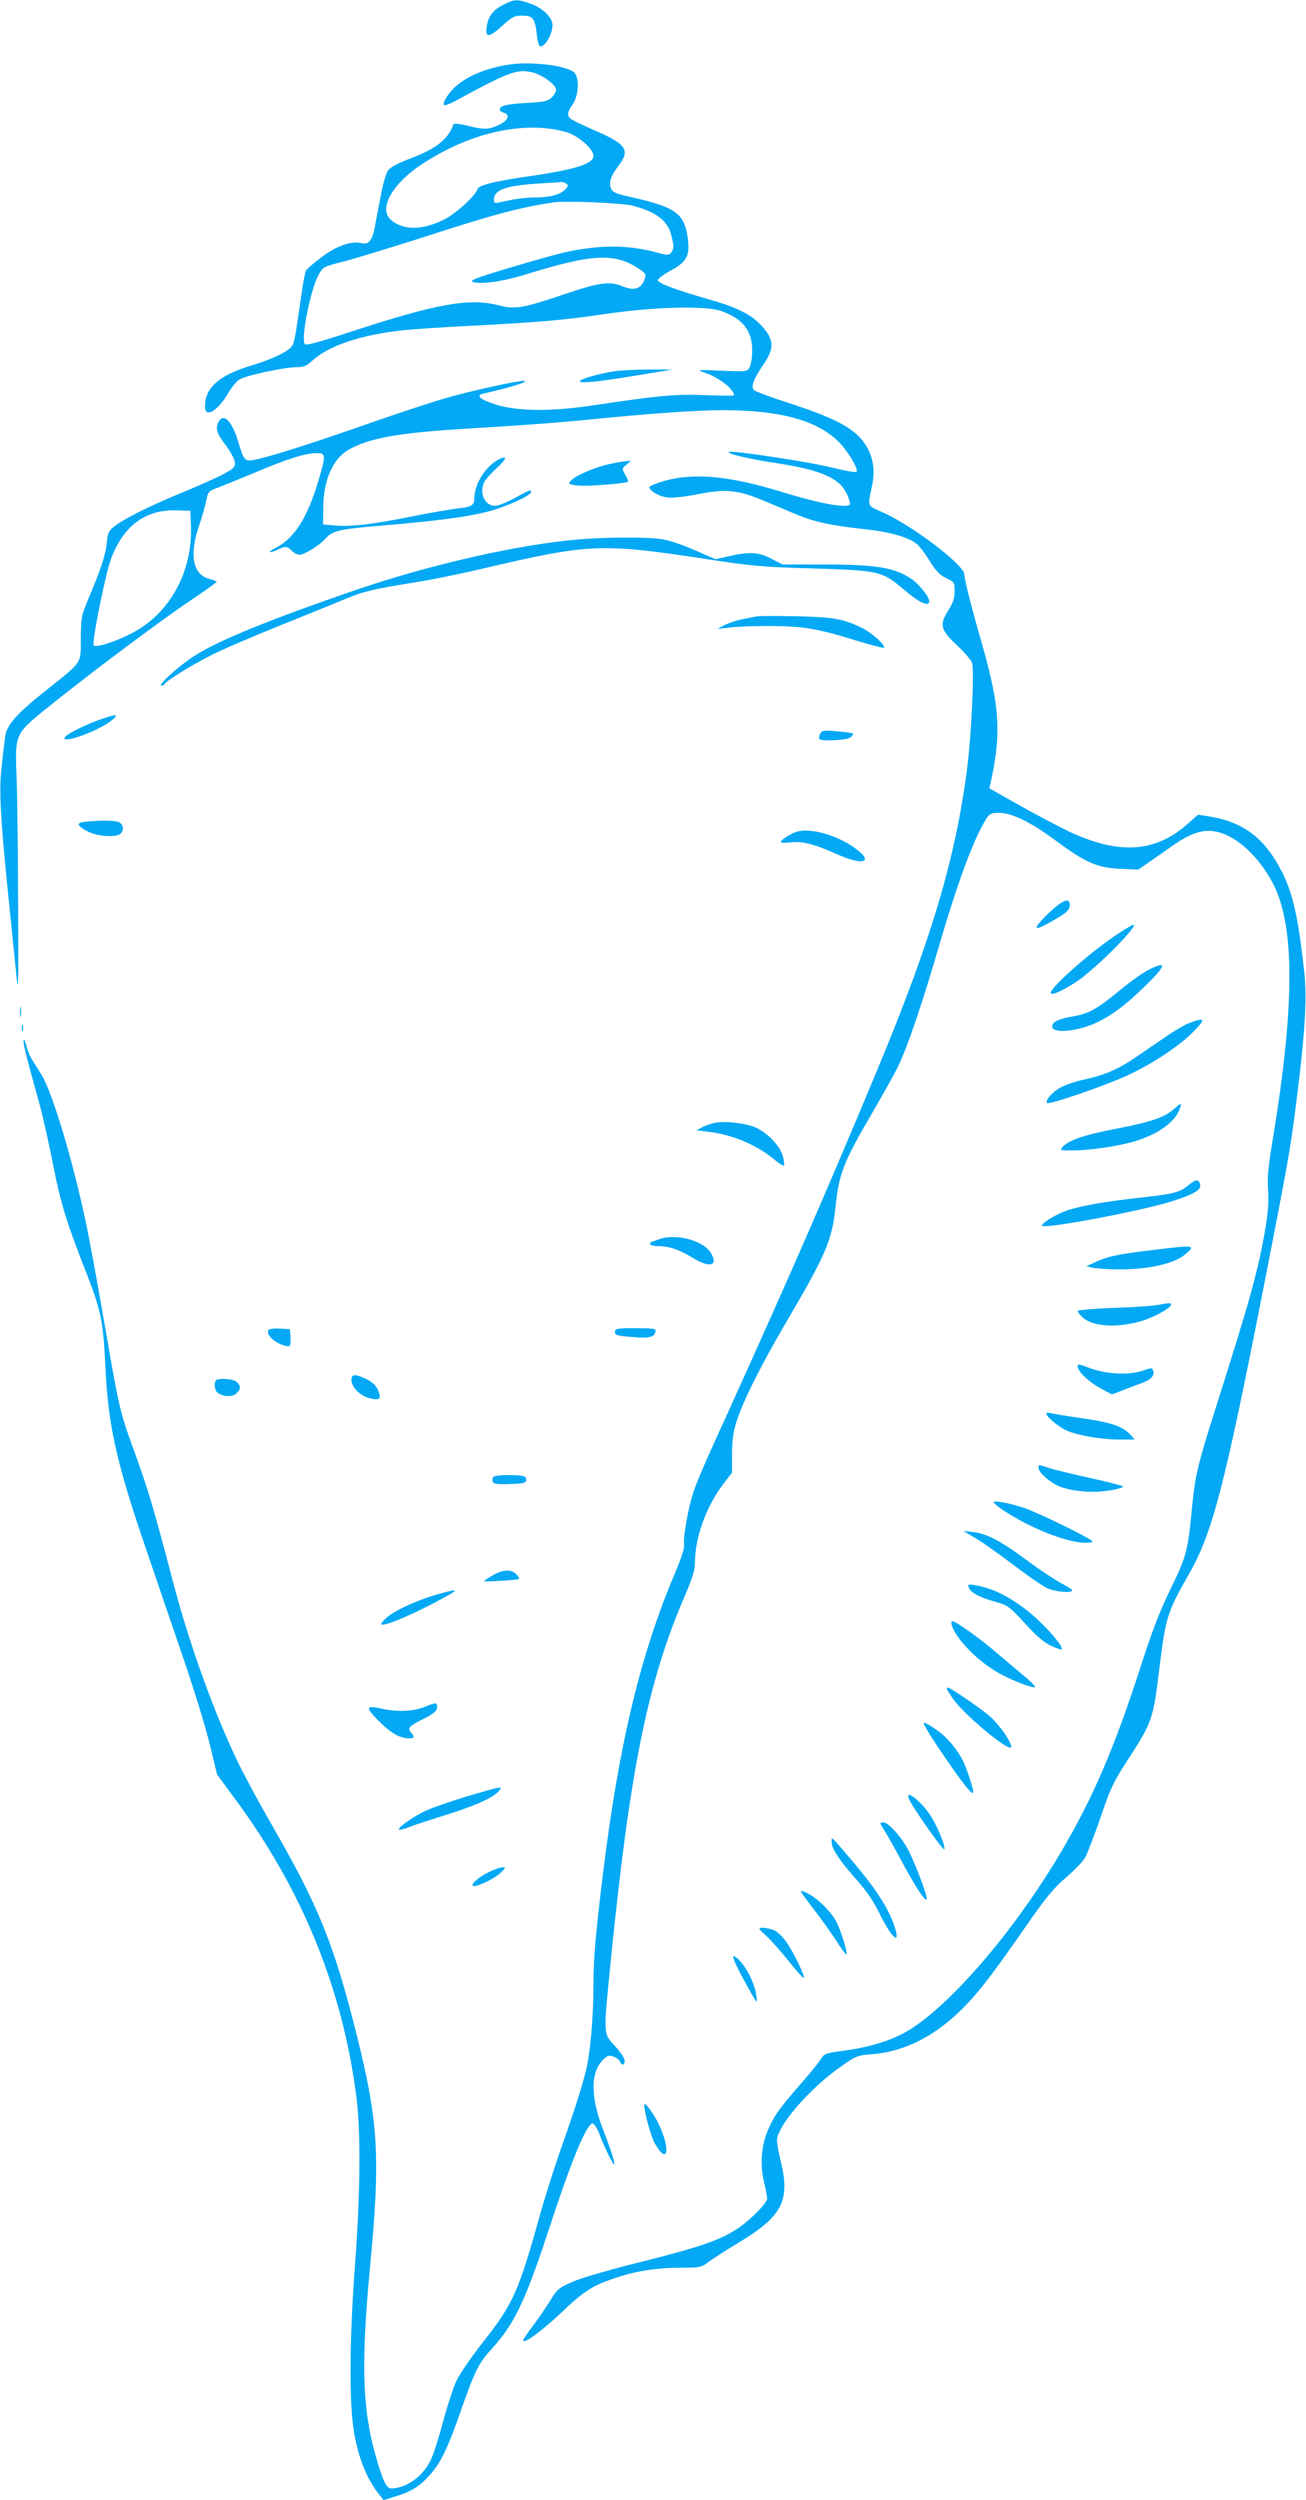 <?xml version="1.0" standalone="no"?>
<!DOCTYPE svg PUBLIC "-//W3C//DTD SVG 20010904//EN"
 "http://www.w3.org/TR/2001/REC-SVG-20010904/DTD/svg10.dtd">
<svg version="1.0" xmlns="http://www.w3.org/2000/svg"
 width="669pt" height="1280pt" viewBox="0 0 669 1280"
 preserveAspectRatio="xMidYMid meet">
<g transform="translate(0,1280) scale(0.1,-0.1)"
fill="#03a9f4" stroke="none">
<path d="M2581 12777 c-55 -27 -81 -61 -88 -115 -8 -58 12 -56 82 8 49 44 61
50 99 50 55 0 66 -14 75 -90 8 -68 14 -78 36 -60 25 21 45 66 45 101 0 41 -49
88 -117 112 -64 22 -78 21 -132 -6z"/>
<path d="M2605 12469 c-112 -17 -209 -57 -270 -111 -38 -33 -71 -86 -60 -96 4
-4 32 7 63 24 271 147 310 161 387 144 49 -11 119 -60 123 -86 2 -11 -8 -30
-22 -43 -21 -20 -38 -23 -128 -28 -103 -6 -138 -14 -138 -34 0 -6 9 -13 20
-16 35 -9 23 -40 -23 -62 -52 -25 -78 -26 -164 -4 -38 9 -68 12 -70 7 -28 -79
-89 -126 -230 -179 -54 -20 -95 -43 -105 -57 -10 -13 -27 -72 -38 -133 -12
-60 -26 -134 -31 -162 -12 -64 -32 -87 -67 -78 -52 13 -129 -14 -204 -71 -40
-30 -76 -61 -81 -69 -4 -8 -14 -60 -22 -117 -37 -256 -37 -259 -59 -280 -27
-26 -104 -61 -197 -89 -166 -49 -239 -114 -239 -210 0 -63 66 -24 122 73 15
26 39 55 53 64 31 21 230 64 294 64 36 0 51 6 84 36 82 75 251 131 462 153 55
6 195 15 310 21 386 20 515 31 723 62 251 37 512 44 595 16 111 -38 161 -101
160 -203 0 -34 -6 -72 -13 -85 -12 -23 -14 -23 -144 -18 -127 6 -130 5 -86
-10 72 -24 150 -84 150 -116 0 -2 -66 -2 -147 1 -156 6 -228 -1 -573 -52 -215
-33 -392 -31 -501 4 -81 26 -105 47 -62 56 137 31 243 64 206 65 -35 1 -288
-55 -405 -90 -74 -21 -264 -84 -423 -140 -277 -97 -481 -161 -556 -175 -44 -8
-51 0 -78 91 -31 107 -75 152 -101 105 -18 -34 -11 -58 36 -120 25 -33 46 -73
47 -88 2 -24 -5 -32 -58 -60 -33 -18 -127 -60 -210 -94 -163 -67 -295 -132
-348 -173 -30 -23 -35 -33 -40 -86 -7 -63 -31 -137 -94 -285 -36 -86 -38 -95
-39 -202 0 -134 11 -117 -180 -269 -151 -120 -201 -177 -208 -238 -3 -22 -10
-79 -15 -126 -18 -143 -12 -260 40 -770 12 -113 26 -259 33 -325 10 -104 11
-57 9 355 -1 261 -4 556 -8 655 -8 239 -16 223 202 397 229 182 542 415 695
518 70 47 127 88 128 91 0 3 -16 10 -37 15 -85 21 -105 122 -53 273 17 50 34
111 38 134 7 37 12 43 47 56 22 8 113 45 202 82 170 72 258 99 317 99 46 0 46
-11 6 -145 -56 -186 -122 -290 -213 -337 -21 -10 -37 -22 -34 -24 3 -3 19 2
36 10 40 21 54 20 76 -4 10 -11 28 -20 40 -20 24 0 101 47 130 80 39 44 70 51
303 70 290 25 446 46 550 76 90 26 202 78 202 94 0 15 -5 13 -84 -30 -40 -22
-85 -40 -99 -40 -54 0 -84 66 -56 123 6 12 34 43 62 69 54 49 59 70 10 45 -66
-35 -123 -126 -123 -197 0 -37 -14 -46 -85 -53 -33 -4 -141 -22 -240 -42 -197
-40 -311 -53 -395 -45 l-55 5 1 90 c1 137 50 247 129 292 105 60 256 87 600
108 302 18 473 31 665 50 278 28 526 45 650 45 288 0 476 -49 589 -155 49 -46
112 -148 98 -161 -4 -4 -64 7 -134 24 -122 30 -510 88 -520 78 -10 -9 104 -36
237 -56 237 -36 332 -77 370 -163 10 -22 16 -45 14 -49 -14 -22 -152 3 -348
63 -269 83 -454 100 -606 56 -41 -12 -75 -26 -74 -32 2 -18 51 -47 92 -52 25
-3 88 3 158 17 142 28 205 22 337 -34 48 -20 125 -52 172 -72 91 -37 173 -55
350 -74 115 -12 211 -38 256 -71 15 -10 47 -51 70 -89 34 -55 53 -74 86 -90
42 -20 43 -21 43 -68 0 -36 -8 -59 -34 -100 -45 -71 -38 -97 48 -178 36 -33
70 -73 75 -87 13 -33 -3 -367 -24 -535 -60 -468 -184 -883 -460 -1547 -273
-654 -444 -1046 -779 -1785 -155 -339 -168 -374 -192 -489 -14 -69 -23 -138
-20 -153 4 -21 -9 -63 -48 -156 -174 -409 -286 -875 -366 -1525 -40 -328 -50
-441 -50 -582 0 -155 -15 -333 -35 -421 -20 -87 -60 -213 -135 -425 -32 -92
-77 -233 -100 -315 -115 -411 -139 -465 -295 -664 -58 -74 -119 -162 -135
-195 -16 -33 -48 -130 -71 -215 -22 -85 -52 -177 -67 -204 -44 -81 -124 -136
-199 -136 -23 0 -43 42 -77 161 -70 244 -77 474 -31 967 55 574 44 748 -71
1207 -116 459 -194 651 -439 1075 -59 102 -134 241 -167 310 -122 252 -251
611 -334 930 -90 345 -126 466 -189 640 -82 224 -82 224 -160 675 -36 209 -79
443 -96 520 -67 318 -171 662 -226 752 -15 25 -37 59 -48 76 -10 17 -25 51
-31 76 -8 29 -13 37 -13 21 0 -24 7 -54 82 -325 19 -71 51 -214 71 -318 37
-187 67 -286 171 -551 73 -187 84 -244 95 -476 14 -297 56 -487 208 -930 51
-151 138 -404 192 -562 54 -158 115 -356 135 -440 l37 -153 92 -125 c345 -467
549 -968 621 -1520 24 -178 21 -499 -6 -860 -29 -379 -31 -722 -5 -865 25
-139 66 -240 133 -322 l18 -23 64 20 c82 26 120 50 173 109 55 61 92 137 158
326 69 199 93 248 154 314 123 134 175 243 311 657 108 329 184 508 212 502 8
-2 25 -29 37 -63 12 -33 35 -82 49 -110 26 -48 27 -48 21 -15 -4 19 -27 87
-52 150 -69 177 -69 303 2 369 19 18 27 20 50 11 14 -5 29 -17 32 -25 9 -22
24 -19 24 5 0 11 -22 45 -50 75 -61 68 -60 46 -20 449 97 964 187 1407 371
1839 47 108 59 148 59 190 1 126 56 280 142 395 l48 63 0 93 c0 67 6 114 21
162 32 104 123 287 256 514 205 349 235 420 253 590 18 174 40 229 193 491 46
79 103 180 125 224 49 99 128 330 222 655 78 265 150 465 208 575 33 63 40 70
70 73 72 7 168 -37 312 -143 151 -112 212 -138 328 -143 l93 -4 52 36 c29 20
84 58 122 85 95 67 160 88 230 72 100 -22 212 -125 284 -261 114 -214 115
-623 1 -1311 -24 -146 -29 -200 -24 -264 4 -59 0 -112 -15 -200 -37 -214 -78
-361 -254 -915 -92 -290 -105 -343 -122 -520 -20 -211 -28 -241 -112 -412 -53
-108 -93 -213 -153 -400 -130 -402 -239 -657 -398 -928 -226 -386 -540 -760
-764 -910 -93 -62 -213 -101 -369 -121 -77 -10 -88 -14 -102 -38 -8 -14 -51
-67 -94 -117 -120 -138 -141 -166 -174 -238 -39 -84 -48 -182 -25 -279 9 -38
16 -75 16 -83 0 -23 -89 -113 -154 -155 -89 -59 -196 -95 -491 -169 -150 -37
-306 -82 -349 -101 -74 -32 -81 -38 -116 -95 -20 -33 -60 -91 -88 -129 -29
-37 -52 -72 -52 -77 0 -22 91 44 190 137 123 117 165 144 287 184 105 35 210
51 340 51 89 0 97 2 132 29 20 15 86 58 146 94 231 138 274 217 225 419 -11
46 -20 94 -20 108 0 74 161 261 322 376 84 59 89 61 165 67 177 14 342 102
492 263 71 75 143 171 311 413 90 129 130 177 191 229 42 36 87 82 98 102 11
21 47 113 79 206 51 151 67 183 141 297 125 193 128 203 161 474 32 254 39
279 150 473 122 215 181 443 385 1480 119 608 137 706 164 927 46 358 57 540
42 678 -30 273 -58 400 -112 507 -88 175 -197 259 -374 288 l-58 9 -43 -38
c-170 -157 -358 -171 -623 -46 -53 26 -165 85 -249 132 l-154 87 7 30 c55 252
46 389 -41 696 -57 198 -94 343 -94 369 0 47 -259 245 -414 316 -88 40 -82 24
-57 148 22 105 -16 206 -101 270 -60 46 -156 88 -325 143 -92 29 -173 60 -181
67 -17 18 -2 56 52 136 53 78 51 122 -10 190 -55 61 -126 97 -279 140 -163 47
-255 81 -255 96 0 8 28 29 61 47 83 44 102 75 94 153 -15 140 -56 172 -288
225 -83 18 -100 26 -107 45 -12 32 -2 63 37 114 62 82 44 111 -115 181 -63 27
-120 54 -128 61 -20 16 -18 36 8 72 32 44 38 137 10 165 -36 36 -222 59 -337
41z m295 -345 c61 -18 140 -86 140 -122 0 -40 -89 -69 -314 -102 -201 -29
-274 -48 -281 -70 -10 -33 -111 -124 -168 -153 -110 -55 -205 -58 -271 -6 -72
57 2 190 164 294 245 159 519 218 730 159z m0 -264 c12 -7 12 -12 -4 -29 -24
-27 -75 -41 -151 -42 -56 0 -106 -7 -182 -24 -29 -7 -33 -5 -33 13 0 50 62 72
225 82 61 4 115 7 120 8 6 1 17 -2 25 -8z m340 -113 c120 -31 180 -76 199
-152 14 -56 14 -67 -1 -88 -12 -15 -18 -15 -84 3 -103 27 -214 34 -324 21
-116 -14 -158 -25 -423 -103 -170 -51 -204 -64 -185 -71 39 -15 151 1 275 39
338 105 452 110 574 29 33 -21 39 -30 33 -48 -17 -56 -53 -69 -117 -42 -63 26
-118 19 -292 -40 -216 -73 -256 -80 -337 -59 -153 40 -316 11 -766 -136 -161
-53 -226 -70 -231 -62 -20 32 30 281 71 355 23 41 25 42 128 68 58 15 231 68
385 117 389 126 510 158 690 186 60 9 351 -3 405 -17z m-2262 -1635 c10 -239
-108 -453 -303 -554 -87 -45 -182 -75 -195 -62 -11 12 60 368 90 446 63 167
177 251 335 245 l70 -2 3 -73z"/>
<path d="M3146 10899 c-79 -12 -176 -40 -176 -51 0 -13 110 -1 310 33 l165 27
-120 0 c-66 0 -146 -4 -179 -9z"/>
<path d="M3121 10424 c-74 -16 -173 -59 -196 -84 -16 -18 -14 -19 29 -25 41
-7 253 9 263 19 2 2 -4 18 -14 35 -18 32 -18 32 6 52 l23 19 -23 -1 c-13 -1
-53 -7 -88 -15z"/>
<path d="M2961 10038 c-307 -26 -755 -128 -1131 -256 -458 -157 -722 -265
-842 -345 -82 -55 -183 -147 -161 -147 7 0 14 4 17 9 11 18 143 99 237 146 51
27 209 94 349 151 140 56 295 119 343 139 91 38 140 49 362 85 72 11 234 44
360 74 521 122 589 125 1115 45 239 -37 293 -42 550 -49 347 -11 357 -13 472
-110 77 -66 128 -89 128 -58 0 22 -51 86 -88 112 -89 61 -180 76 -463 76
l-200 0 -61 31 c-67 34 -110 36 -228 8 l-55 -12 -110 48 c-69 30 -134 51 -175
56 -81 10 -282 9 -419 -3z"/>
<path d="M3875 9644 c-11 -2 -45 -9 -75 -15 -30 -6 -71 -20 -90 -30 l-35 -19
60 7 c33 5 128 8 210 8 170 -1 239 -12 446 -76 72 -22 134 -38 137 -35 11 11
-63 77 -114 102 -94 46 -148 55 -339 59 -99 2 -189 2 -200 -1z"/>
<path d="M496 9110 c-83 -31 -166 -75 -166 -89 0 -28 185 42 245 93 39 33 20
32 -79 -4z"/>
<path d="M4201 9043 c-5 -11 -7 -23 -4 -27 13 -12 139 -6 159 8 10 8 16 17 13
20 -3 3 -40 9 -81 12 -69 6 -77 5 -87 -13z"/>
<path d="M437 8593 c-49 -5 -44 -21 13 -50 49 -26 147 -32 168 -11 18 18 14
46 -7 58 -19 10 -95 11 -174 3z"/>
<path d="M4079 8541 c-33 -11 -79 -41 -79 -52 0 -4 22 -5 49 -2 62 7 118 -7
231 -57 133 -61 198 -49 111 19 -91 72 -239 116 -312 92z"/>
<path d="M5430 8174 c-41 -28 -120 -107 -120 -121 0 -9 20 -2 58 19 93 52 112
67 112 94 0 28 -16 31 -50 8z"/>
<path d="M5719 8014 c-144 -96 -353 -283 -336 -300 9 -9 59 13 128 58 91 58
312 278 297 294 -3 2 -43 -21 -89 -52z"/>
<path d="M5884 7835 c-27 -13 -90 -58 -139 -98 -129 -106 -166 -126 -251 -141
-74 -13 -104 -28 -104 -52 0 -19 35 -27 93 -19 119 16 228 78 357 202 135 128
148 160 44 108z"/>
<path d="M103 7620 c0 -25 2 -35 4 -22 2 12 2 32 0 45 -2 12 -4 2 -4 -23z"/>
<path d="M6096 7564 c-21 -7 -71 -36 -110 -62 -39 -27 -114 -78 -167 -114 -95
-65 -164 -94 -279 -118 -31 -7 -76 -22 -100 -34 -45 -22 -89 -70 -76 -83 10
-11 298 89 413 142 123 57 255 144 326 213 76 75 75 86 -7 56z"/>
<path d="M112 7535 c0 -16 2 -22 5 -12 2 9 2 23 0 30 -3 6 -5 -1 -5 -18z"/>
<path d="M6010 7119 c-49 -41 -114 -63 -293 -98 -159 -30 -243 -59 -273 -92
-17 -19 -15 -19 52 -19 89 0 241 23 324 49 120 38 204 101 225 169 8 28 7 28
-35 -9z"/>
<path d="M3660 7051 c-19 -4 -48 -14 -64 -23 l-29 -15 59 -7 c126 -15 246 -65
341 -143 24 -20 46 -33 49 -30 3 3 0 25 -6 48 -16 58 -90 131 -156 153 -60 19
-147 27 -194 17z"/>
<path d="M6094 6737 c-51 -42 -72 -48 -247 -68 -179 -20 -287 -38 -372 -63
-62 -19 -157 -78 -134 -83 46 -10 527 82 669 129 104 33 142 56 138 80 -4 31
-21 32 -54 5z"/>
<path d="M3375 6455 c-22 -8 -41 -15 -42 -15 -2 0 -3 -4 -3 -10 0 -5 20 -10
44 -10 54 0 106 -18 173 -59 89 -55 135 -42 94 25 -39 64 -182 101 -266 69z"/>
<path d="M5895 6399 c-168 -20 -220 -31 -285 -61 l-45 -21 30 -7 c17 -4 73 -8
125 -9 158 -2 293 28 350 76 59 49 52 50 -175 22z"/>
<path d="M5930 6119 c-25 -5 -127 -12 -227 -15 -101 -4 -183 -11 -183 -16 0
-5 12 -20 26 -33 51 -47 175 -55 299 -19 60 17 147 64 153 82 4 13 -2 13 -68
1z"/>
<path d="M1375 5991 c-11 -19 16 -52 58 -71 23 -11 46 -15 50 -11 5 5 7 26 5
47 l-3 39 -52 3 c-28 2 -54 -2 -58 -7z"/>
<path d="M3150 5981 c0 -17 11 -20 87 -26 90 -8 115 -2 121 29 3 14 -10 16
-102 16 -98 0 -106 -2 -106 -19z"/>
<path d="M5520 5805 c0 -26 58 -81 118 -113 l58 -31 60 23 c32 13 77 29 98 37
43 16 62 38 53 62 -6 15 -10 15 -49 1 -76 -27 -197 -20 -290 17 -40 16 -48 16
-48 4z"/>
<path d="M1800 5736 c0 -37 44 -82 92 -94 53 -14 63 -4 45 40 -11 25 -28 41
-59 57 -59 28 -78 27 -78 -3z"/>
<path d="M1107 5733 c-12 -11 -8 -50 6 -62 27 -22 76 -25 97 -6 24 22 25 38 4
59 -15 16 -94 23 -107 9z"/>
<path d="M5360 5562 c0 -16 67 -71 106 -87 59 -25 179 -45 265 -45 l82 0 -24
26 c-38 42 -99 62 -252 84 -78 11 -150 23 -159 26 -10 3 -18 1 -18 -4z"/>
<path d="M5320 5285 c0 -26 67 -82 117 -99 73 -24 170 -30 252 -16 40 7 69 16
64 20 -4 4 -82 24 -173 44 -91 20 -185 43 -209 51 -54 18 -51 18 -51 0z"/>
<path d="M2531 5241 c-8 -5 -11 -16 -8 -25 6 -14 20 -16 89 -14 75 3 83 5 83
23 0 18 -8 20 -75 23 -41 1 -81 -2 -89 -7z"/>
<path d="M5090 5109 c0 -4 19 -21 43 -37 152 -102 356 -180 447 -170 32 3 24
9 -119 81 -85 42 -182 86 -215 97 -76 25 -156 40 -156 29z"/>
<path d="M5000 4923 c36 -21 123 -83 194 -137 71 -54 148 -107 170 -117 39
-18 116 -26 129 -13 3 3 -20 19 -51 35 -31 16 -115 71 -185 123 -137 101 -206
136 -277 143 l-45 5 65 -39z"/>
<path d="M2523 4734 c-24 -14 -43 -27 -43 -29 0 -5 173 6 179 11 2 2 -4 13
-14 24 -25 27 -71 25 -122 -6z"/>
<path d="M4960 4685 c0 -33 47 -61 150 -89 50 -14 64 -24 140 -107 59 -65 99
-99 134 -115 28 -13 52 -21 54 -19 10 10 -44 78 -116 147 -78 74 -170 134
-247 161 -50 18 -115 30 -115 22z"/>
<path d="M2230 4634 c-104 -30 -215 -83 -253 -119 -16 -15 -27 -29 -24 -31 14
-14 178 57 337 145 66 37 53 38 -60 5z"/>
<path d="M4876 4478 c21 -70 135 -185 239 -243 68 -38 171 -78 187 -73 5 2
-23 31 -64 64 -40 34 -109 92 -153 129 -81 68 -190 145 -207 145 -5 0 -6 -10
-2 -22z"/>
<path d="M4850 4154 c0 -3 13 -24 29 -48 59 -86 301 -286 301 -249 0 25 -56
107 -106 153 -39 36 -205 150 -219 150 -3 0 -5 -3 -5 -6z"/>
<path d="M2180 4063 c-61 -25 -139 -29 -219 -12 -89 19 -92 11 -24 -59 62 -63
111 -92 158 -92 29 0 31 7 11 29 -21 23 -11 34 62 70 62 31 77 47 70 73 -2 11
-15 9 -58 -9z"/>
<path d="M4820 3833 c104 -154 156 -220 165 -212 6 7 -31 121 -52 164 -32 62
-80 119 -132 156 -30 22 -60 39 -68 39 -8 0 30 -64 87 -147z"/>
<path d="M2395 3604 c-82 -25 -179 -58 -213 -74 -65 -30 -147 -88 -138 -97 3
-3 24 2 47 11 24 10 107 37 187 62 153 48 245 88 276 123 26 29 18 27 -159
-25z"/>
<path d="M4655 3593 c14 -40 180 -275 183 -261 4 23 -41 129 -77 181 -48 70
-125 127 -106 80z"/>
<path d="M4510 3465 c0 -3 11 -22 24 -43 13 -20 54 -93 90 -161 69 -127 118
-201 123 -184 5 13 -51 163 -90 243 -33 68 -105 150 -132 150 -8 0 -15 -2 -15
-5z"/>
<path d="M4260 3369 c0 -34 42 -97 129 -194 48 -54 85 -108 113 -165 57 -118
108 -173 86 -92 -26 95 -91 199 -216 347 -121 142 -112 134 -112 104z"/>
<path d="M2503 3215 c-50 -25 -91 -60 -81 -70 10 -10 102 31 137 62 31 28 33
32 15 33 -11 0 -43 -11 -71 -25z"/>
<path d="M4107 3108 c4 -7 35 -49 69 -93 34 -44 83 -113 109 -153 26 -40 49
-72 51 -69 7 7 -26 117 -50 165 -26 51 -94 120 -144 146 -37 19 -46 20 -35 4z"/>
<path d="M3890 2925 c0 -3 17 -20 37 -38 20 -18 70 -74 111 -125 41 -51 76
-91 79 -88 8 7 -50 128 -87 181 -17 25 -44 52 -60 60 -28 14 -80 21 -80 10z"/>
<path d="M3761 2763 c5 -16 34 -73 65 -128 53 -96 55 -98 49 -55 -10 75 -65
176 -111 203 -10 6 -11 2 -3 -20z"/>
<path d="M3300 2025 c-1 -35 35 -167 56 -202 65 -111 80 -28 19 101 -25 53
-74 119 -75 101z"/>
</g>
</svg>

